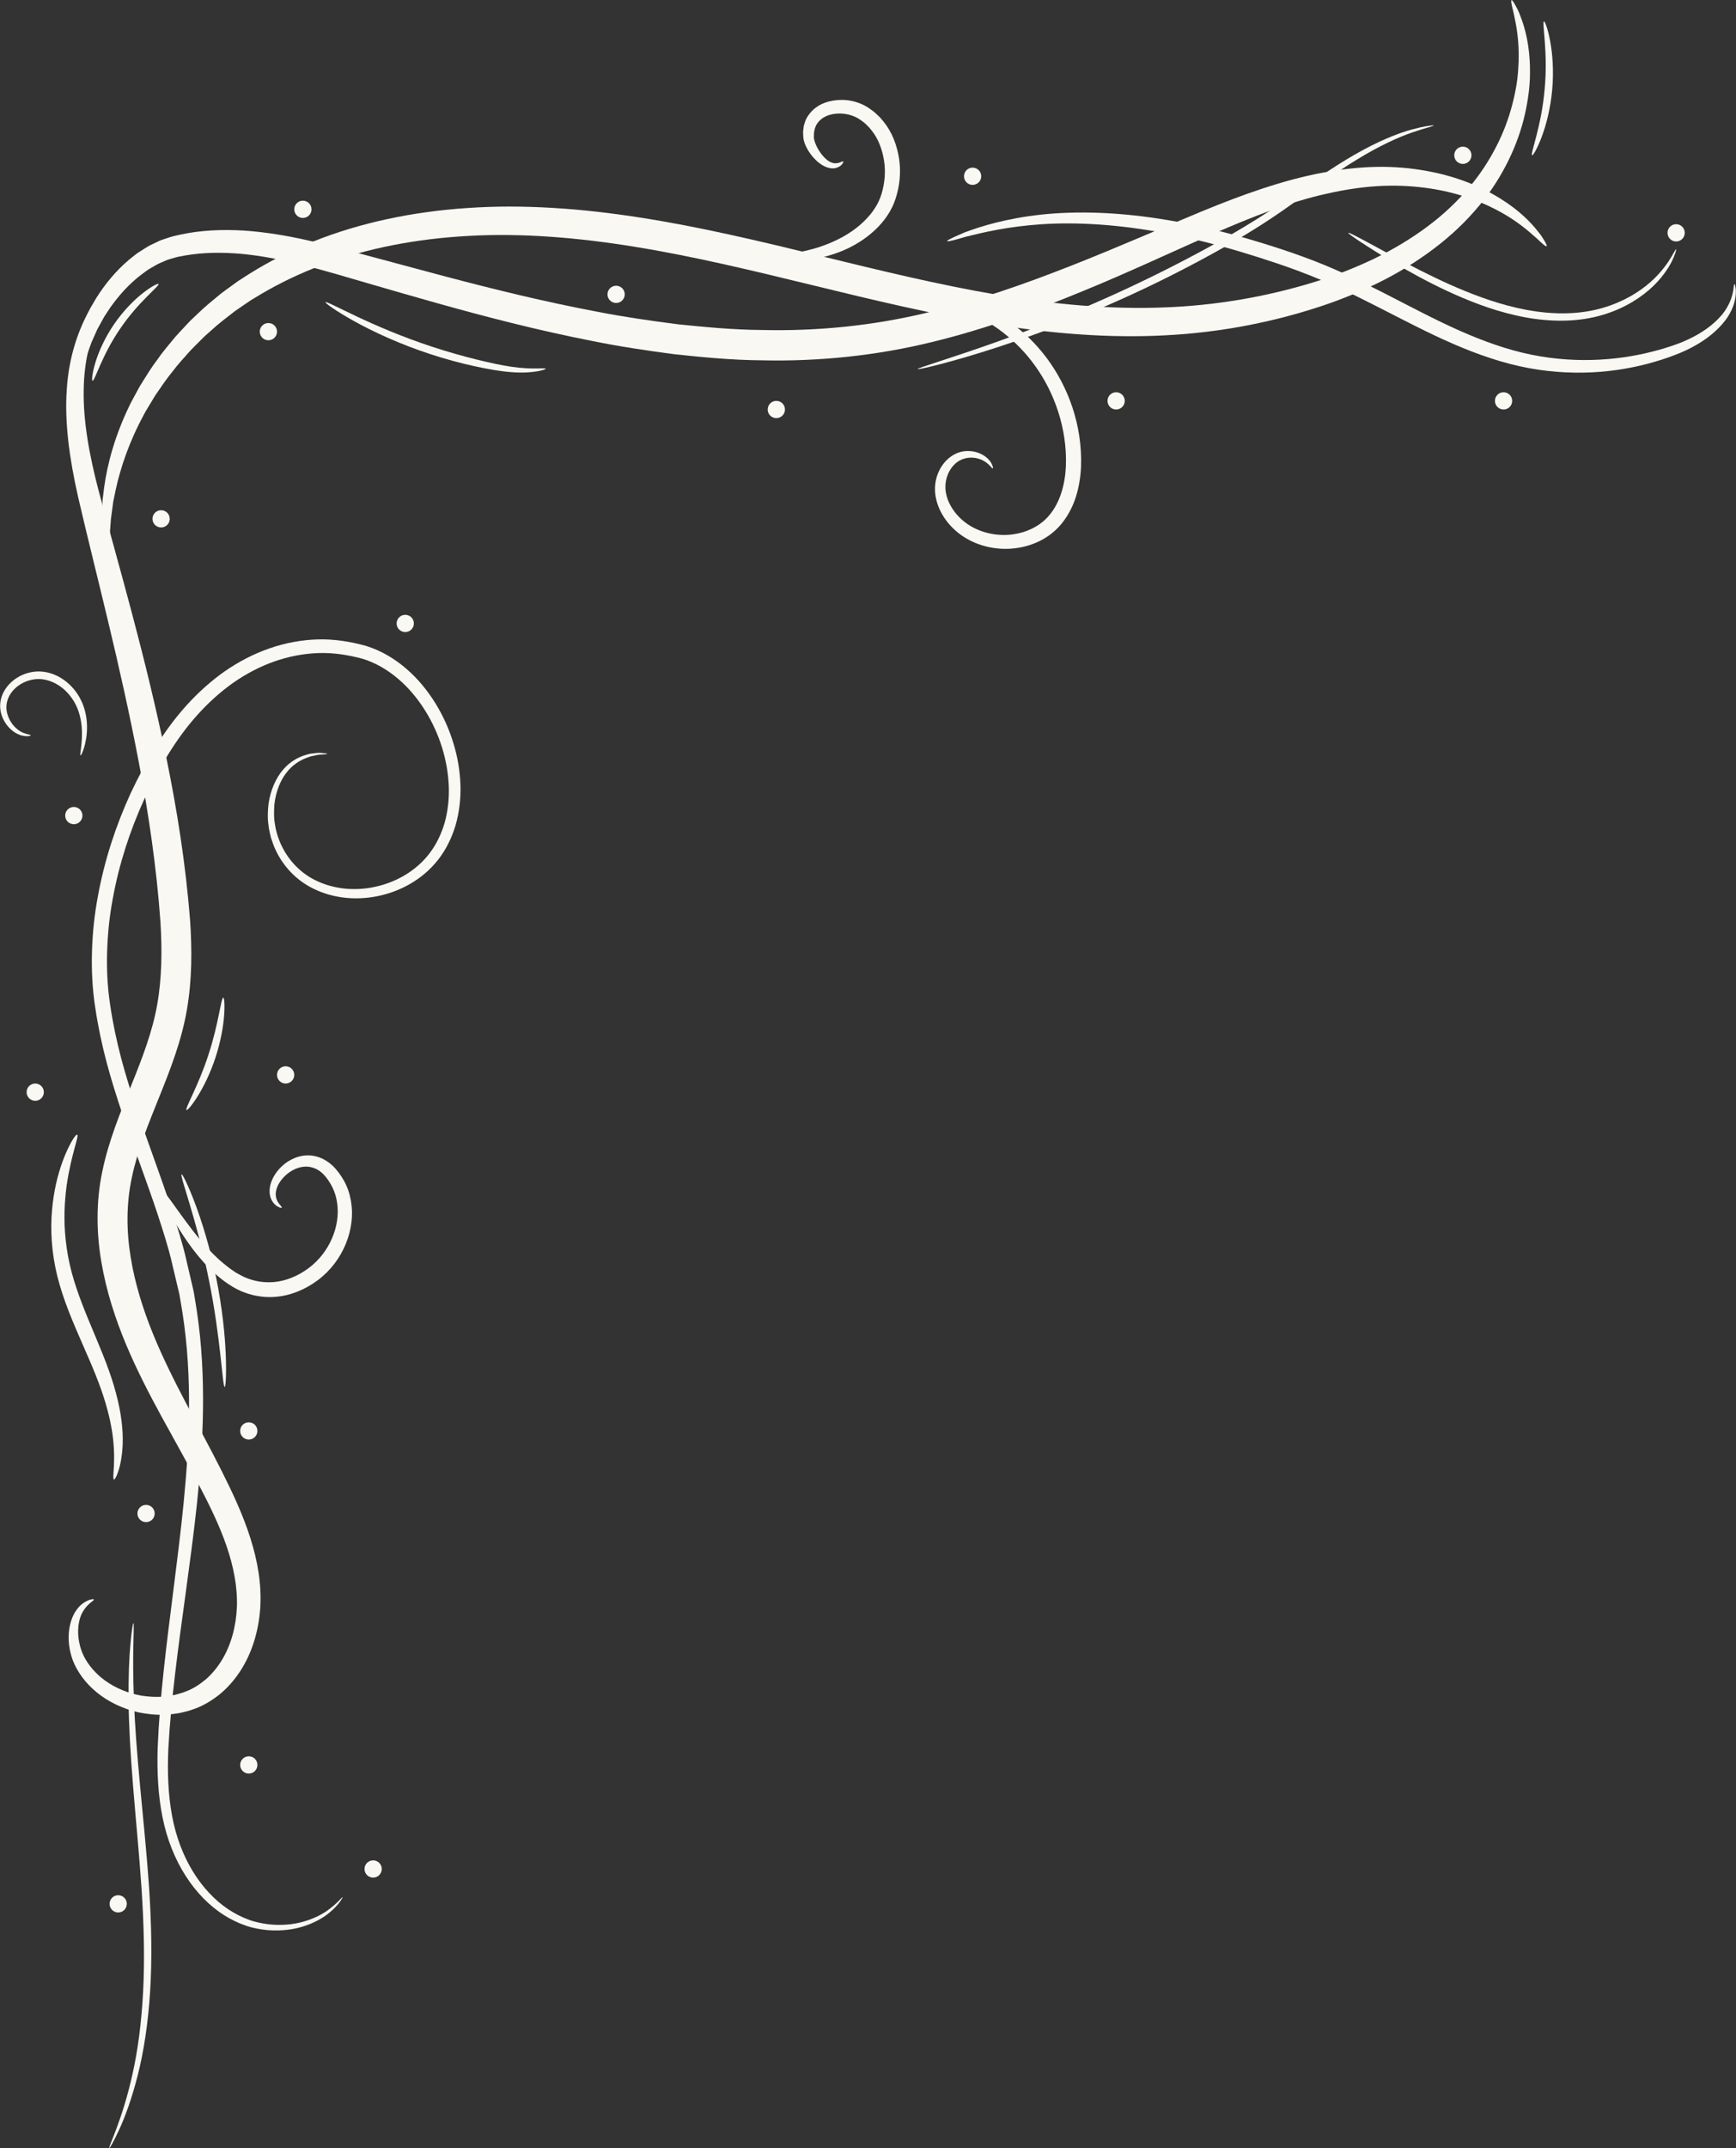 <?xml version="1.0" encoding="UTF-8" standalone="no"?><svg xmlns="http://www.w3.org/2000/svg" xmlns:xlink="http://www.w3.org/1999/xlink" fill="#faf8f3" height="1467" preserveAspectRatio="xMidYMid meet" version="1.2" viewBox="44.3 16.3 1186.4 1467.0" width="1186.4" zoomAndPan="magnify"><rect x="44.3" y="16.3" width="1186.4" height="1467.0" fill="#333333" stroke="none"/><defs><clipPath id="a" xml:id="a"><path d="M 113 16.336 L 1090 16.336 L 1090 399 L 113 399 Z M 113 16.336"/></clipPath><clipPath id="b" xml:id="b"><path d="M 118 1124 L 148 1124 L 148 1483.336 L 118 1483.336 Z M 118 1124"/></clipPath></defs><g><g id="change1_3"><path d="M 195.746 1020.734 C 188.141 1005.609 179.824 990.461 171.672 974.953 C 163.523 959.445 155.504 943.543 148.754 926.934 C 142.023 910.348 136.539 892.93 133.621 874.953 C 130.664 856.965 130.52 838.512 134.395 820.465 C 138.168 802.262 145.594 784.094 153.223 765.172 C 160.84 746.285 168.504 726.621 172.039 705.723 C 175.648 684.992 175.523 664.5 174.219 644.902 C 171.152 605.859 165.188 569.004 158.066 534.121 C 143.797 464.488 125.598 403.23 111.848 351.98 C 105.117 326.465 101.086 303.176 101.5 282.691 C 101.691 262.289 106.559 244.996 112.5 231.957 C 115.488 225.422 118.77 219.887 122.039 215.395 C 123.566 213.059 125.297 211.172 126.723 209.273 C 128.297 207.512 129.723 205.902 130.992 204.477 C 132.352 203.109 133.551 201.906 134.586 200.875 C 135.609 199.805 136.562 199.031 137.27 198.289 C 138.699 196.863 139.348 195.977 139.16 195.684 C 138.969 195.383 137.922 195.676 136.059 196.562 C 135.137 197.02 133.934 197.551 132.652 198.379 C 131.375 199.199 129.891 200.199 128.227 201.355 C 126.656 202.613 124.879 204.027 122.992 205.68 C 121.23 207.453 119.141 209.262 117.242 211.543 C 113.207 215.934 109.129 221.523 105.332 228.285 C 97.773 241.75 91.301 260.133 89.941 282.211 C 88.348 304.188 91.648 329.117 97.613 355.391 C 109.691 407.699 126.297 468.879 139.34 537.797 C 145.844 572.156 151.301 608.645 153.977 646.219 C 155.09 664.891 155.02 683.793 151.754 702.184 C 148.594 720.488 141.617 738.637 134.012 757.457 C 126.465 776.266 118.488 795.547 114.219 816.277 C 109.828 837.086 110.188 858.398 113.602 878.254 C 116.992 898.188 123.129 916.93 130.465 934.469 C 137.832 952.023 146.348 968.348 154.852 983.957 C 163.355 999.555 171.852 1014.445 179.555 1029.066 C 187.273 1043.688 194.25 1057.906 199.105 1072.043 C 203.957 1086.125 206.688 1100.297 206.203 1113.57 C 205.676 1126.879 202.227 1139.59 196.035 1149.785 C 192.957 1154.883 189.242 1159.363 185.039 1163.059 C 180.781 1166.574 176.297 1169.605 171.254 1171.391 C 170.051 1171.965 168.781 1172.348 167.512 1172.684 C 166.242 1173.031 165.008 1173.492 163.727 1173.738 C 161.156 1174.188 158.629 1174.785 156.066 1174.863 C 150.965 1175.422 145.945 1174.965 141.156 1174.301 C 131.609 1172.637 123.094 1168.965 116.344 1164.125 C 109.613 1159.344 104.535 1153.168 101.582 1147.293 C 100.109 1144.285 99.098 1141.184 98.512 1138.219 C 97.875 1135.242 97.625 1132.391 97.703 1129.766 C 97.816 1124.496 99.051 1120.117 100.828 1117.039 C 104.48 1110.809 108.836 1109.438 108.41 1108.586 C 108.289 1108.246 107.219 1108.336 105.117 1108.934 C 103.211 1109.766 100.098 1111.234 97.391 1114.672 C 91.875 1121.32 88.438 1135.008 94.176 1150.473 C 97.301 1158.188 102.637 1165.609 110.297 1171.918 C 117.914 1178.176 127.699 1183.105 138.945 1185.664 C 144.586 1186.766 150.574 1187.586 156.785 1187.227 C 159.898 1187.25 163.031 1186.711 166.234 1186.27 C 167.828 1186.035 169.402 1185.551 171.008 1185.184 C 172.613 1184.812 174.219 1184.395 175.781 1183.754 C 182.195 1181.758 188.352 1178.086 193.992 1173.715 C 199.508 1169.246 204.406 1163.754 208.438 1157.566 C 216.551 1145.16 221.066 1130.133 222.156 1114.402 C 223.191 1098.512 220.391 1082.34 215.406 1066.676 C 210.43 1050.977 203.328 1035.805 195.746 1020.734"/></g><g id="change1_4"><path d="M 118.656 952.043 C 113.668 938.039 106.906 923.375 100.871 907.91 C 97.875 900.176 95.254 892.582 93.266 885.148 C 91.312 877.715 89.977 870.438 89.223 863.41 C 87.648 849.348 88.426 836.504 89.852 825.824 C 92.965 804.441 98.559 791.809 97.02 791.145 C 96.434 790.867 94.234 793.629 91.426 799.277 C 88.629 804.902 85.168 813.438 82.652 824.508 C 80.203 835.559 78.586 849.168 79.719 864.262 C 80.246 871.785 81.484 879.68 83.438 887.676 C 85.426 895.637 88.121 903.668 91.211 911.652 C 97.457 927.621 104.434 942.051 109.734 955.426 C 115.074 968.73 118.711 981.074 120.52 991.641 C 122.418 1002.207 122.41 1010.934 122.172 1016.973 C 121.836 1023.016 121.418 1026.441 122.172 1026.652 C 122.777 1026.832 124.543 1023.746 126.148 1017.57 C 127.664 1011.402 128.844 1002.082 127.789 990.707 C 126.824 979.332 123.699 966.047 118.656 952.043"/></g><g id="change1_5"><path d="M 342.094 496.953 C 339.453 492.652 336.52 488.453 333.207 484.5 C 329.949 480.5 326.285 476.762 322.309 473.281 C 314.379 466.363 304.918 460.582 294.301 457.348 C 283.766 454.438 272.945 452.688 261.734 452.945 C 250.602 453.246 239.367 455.301 228.594 459.031 C 217.82 462.746 207.508 468.094 197.98 474.684 C 188.477 481.344 179.734 489.203 171.828 497.93 C 155.918 515.48 143.887 536.211 133.574 558.055 C 123.508 580.039 115.723 603.578 111.23 628.203 C 108.883 640.5 107.578 653.102 107.176 665.824 C 106.781 678.512 107.387 691.508 109.367 704.184 C 111.219 716.895 113.895 729.371 117.094 741.566 C 120.34 753.75 124.117 765.656 128.047 777.367 C 135.957 800.77 144.688 823.34 152.102 845.766 C 155.75 856.984 159.414 868.102 161.953 879.32 C 163.277 884.926 164.605 890.504 165.918 896.055 L 166.906 900.195 L 167.613 904.398 C 168.086 907.191 168.547 909.977 169.008 912.75 C 172.48 935.043 173.66 957.211 173.488 978.848 C 173.152 1022.184 167.66 1063.316 162.852 1101.848 C 157.93 1140.398 153.391 1176.41 152.055 1209.742 C 151.527 1226.43 152.348 1242.531 155.414 1257.469 C 158.391 1272.402 163.918 1286.047 171.211 1297.387 C 178.488 1308.766 187.578 1317.926 197.418 1324.16 C 202.34 1327.258 207.395 1329.66 212.449 1331.367 C 217.484 1333.121 222.504 1333.895 227.246 1334.379 C 236.75 1335.109 245.266 1333.941 252.195 1331.637 C 259.148 1329.383 264.578 1326.25 268.508 1323.215 C 272.395 1320.105 274.945 1317.285 276.441 1315.254 C 277.898 1313.176 278.562 1312.086 278.418 1311.977 C 277.988 1311.617 275.148 1316.074 267.285 1321.52 C 263.328 1324.16 258.016 1326.844 251.32 1328.684 C 244.66 1330.57 236.547 1331.359 227.648 1330.371 C 223.223 1329.762 218.539 1328.898 213.922 1327.125 C 209.305 1325.418 204.641 1323.035 200.113 1320.027 C 191.094 1313.965 182.77 1305.191 176.117 1294.324 C 169.445 1283.43 164.48 1270.516 161.875 1256.199 C 159.188 1241.879 158.617 1226.34 159.367 1210.023 C 161.145 1177.297 166.074 1141.441 171.367 1102.957 C 176.547 1064.465 182.422 1023.082 183.027 978.949 C 183.32 956.906 182.242 934.199 178.781 911.258 C 178.32 908.395 177.848 905.52 177.387 902.645 L 176.668 898.32 L 175.68 894.055 C 174.344 888.352 173.008 882.621 171.672 876.863 C 169.086 865.305 165.402 853.977 161.727 842.59 C 154.281 819.828 145.586 797.223 137.809 774.078 C 133.934 762.5 130.25 750.809 127.094 738.93 C 123.98 727.035 121.398 714.953 119.609 702.723 C 117.711 690.473 117.152 678.312 117.512 666.129 C 117.891 653.977 119.117 641.883 121.363 630.047 C 125.656 606.34 133.125 583.555 142.789 562.285 C 152.66 541.176 164.344 521.008 179.176 504.543 C 186.578 496.301 194.746 488.902 203.551 482.656 C 212.395 476.469 221.887 471.496 231.738 468.027 C 241.602 464.555 251.812 462.625 261.969 462.277 C 272.094 461.938 282.238 463.555 291.641 466.051 C 300.887 468.777 309.301 473.797 316.523 479.984 C 320.129 483.086 323.5 486.453 326.512 490.09 C 329.578 493.676 332.309 497.516 334.789 501.469 C 344.711 517.289 350.148 535.223 350.977 552.473 C 351.395 561.117 350.449 569.586 348.359 577.527 C 346.125 585.398 342.633 592.754 337.945 598.918 C 328.52 611.359 314.523 618.93 300.695 621.895 C 286.809 624.949 272.789 623.398 261.488 618.188 C 250.027 613.102 241.781 604.062 237.043 594.449 C 235.785 592.055 234.93 589.574 234.043 587.16 C 233.648 585.949 233.391 584.691 233.055 583.477 C 232.695 582.277 232.469 581.051 232.312 579.828 C 231.367 574.977 231.504 570.25 231.797 565.824 C 232.762 556.988 235.828 549.43 239.996 544.051 C 244.141 538.594 249.309 535.539 253.68 533.898 C 254.793 533.504 255.812 533.055 256.824 532.785 C 257.848 532.574 258.801 532.383 259.68 532.203 C 260.566 532.035 261.387 531.809 262.137 531.719 C 262.902 531.664 263.586 531.617 264.207 531.574 C 266.664 531.395 267.945 531.215 267.957 531.035 C 267.969 530.855 266.711 530.688 264.172 530.52 C 263.543 530.484 262.836 530.449 262.039 530.406 C 261.25 530.418 260.398 530.551 259.453 530.641 C 258.512 530.754 257.5 530.867 256.41 531 C 255.332 531.203 254.207 531.598 252.992 531.922 C 248.242 533.348 242.398 536.367 237.602 542.105 C 232.797 547.766 229.156 555.852 227.797 565.352 C 227.301 570.102 227.02 575.223 227.875 580.5 C 228.008 581.836 228.223 583.164 228.57 584.5 C 228.887 585.824 229.145 587.195 229.539 588.543 C 230.426 591.203 231.301 593.953 232.594 596.594 C 237.457 607.195 246.434 617.516 259.016 623.422 C 271.43 629.449 286.766 631.406 302.031 628.34 C 317.219 625.352 332.848 617.301 343.73 603.398 C 349.148 596.48 353.137 588.328 355.73 579.602 C 358.18 570.855 359.293 561.559 358.965 552.18 C 358.605 542.793 357.09 533.281 354.203 523.992 C 351.406 514.684 347.371 505.566 342.094 496.953"/></g><g id="change1_6"><path d="M 196.891 697.625 C 195.352 697.523 193.699 715.684 186.691 736.762 C 179.871 757.895 170.457 773.516 171.762 774.348 C 172.32 774.719 175.434 771.246 179.398 764.902 C 183.375 758.57 188.039 749.25 191.609 738.367 C 195.172 727.484 196.926 717.211 197.465 709.754 C 198.023 702.297 197.566 697.66 196.891 697.625"/></g><g id="change1_7"><path d="M 87.828 480.523 C 83.91 477.727 79.113 475.695 73.934 475.031 C 63.34 473.785 53.418 478.953 48.262 486.43 C 45.656 490.18 44.32 494.551 44.398 498.684 C 44.434 502.805 45.824 506.41 47.523 509.293 C 51.027 515.109 56.129 518.008 59.746 518.715 C 63.406 519.469 65.406 518.727 65.363 518.48 C 65.363 518.031 63.383 518.031 60.34 516.797 C 57.34 515.629 53.309 512.652 50.723 507.531 C 49.488 504.992 48.531 501.926 48.691 498.703 C 48.793 495.516 49.961 492.125 52.148 489.184 C 56.441 483.309 64.855 479.121 73.293 480.176 C 81.863 481.254 89.066 486.836 93.414 493.09 C 97.875 499.379 99.559 506.477 100.109 512.406 C 100.648 518.379 100.121 523.32 99.703 526.723 C 99.277 530.125 98.973 532.047 99.332 532.156 C 99.66 532.258 100.613 530.531 101.68 527.148 C 102.715 523.77 103.852 518.672 103.77 512.203 C 103.66 505.812 102.242 497.805 97.355 490.418 C 94.965 486.758 91.785 483.297 87.828 480.523"/></g><g id="change1_8"><path d="M 1095.25 174.238 C 1090.5 168.129 1082.309 159.727 1069.602 151.891 C 1057 143.984 1039.891 136.684 1018.992 132.98 C 1008.559 131.094 997.211 130.047 985.156 130.262 C 973.09 130.477 960.496 131.891 947.453 134.371 C 921.359 139.289 894.023 148.949 865.816 160.57 C 837.605 172.215 808.094 185.254 776.582 197.66 C 745.105 210.047 711.73 221.918 676.32 230.203 C 640.977 238.57 603.531 242.57 564.945 241.66 C 545.656 241.523 526.602 239.707 507.852 237.785 C 489.125 235.395 470.68 232.73 452.66 229.207 C 416.586 222.422 382.039 213.898 349.18 205.242 C 332.734 200.84 316.703 196.551 301.133 192.371 C 285.574 188.195 270.363 183.961 255.273 180.582 C 240.223 177.168 225.289 174.688 210.676 173.742 C 196.07 172.891 181.746 173.52 168.402 176.336 C 165.074 177.066 161.816 177.695 158.402 178.953 C 156.73 179.527 155.031 180.008 153.438 180.672 C 151.887 181.414 150.348 182.141 148.82 182.883 C 145.676 184.219 143 186.152 140.238 187.859 C 137.406 189.496 135.102 191.688 132.609 193.574 C 123.047 201.602 115.805 210.777 110.074 219.84 C 108.715 222.164 107.387 224.445 106.086 226.68 C 104.883 228.957 103.859 231.293 102.781 233.527 C 102.254 234.652 101.727 235.762 101.211 236.863 C 100.781 238 100.355 239.133 99.941 240.246 C 99.121 242.48 98.312 244.668 97.512 246.801 C 96.277 251.191 95.02 255.383 94.164 259.438 C 93.504 263.535 92.605 267.363 92.289 271.082 C 90.457 285.926 92.289 297.461 93.527 305.039 C 95.426 312.574 96.75 316.371 97.445 316.223 C 98.145 316.078 98.199 312 97.672 304.555 C 97.625 302.68 97.727 300.582 97.727 298.277 C 97.816 295.988 97.582 293.484 97.895 290.777 C 98.133 288.082 98.379 285.184 98.648 282.086 C 99.051 279.008 99.715 275.754 100.254 272.316 C 100.84 268.879 101.996 265.355 102.871 261.613 C 103.949 257.91 105.398 254.125 106.805 250.16 C 107.656 248.227 108.535 246.262 109.434 244.266 C 109.871 243.266 110.32 242.254 110.781 241.23 C 111.32 240.254 111.859 239.266 112.41 238.27 C 113.523 236.281 114.578 234.215 115.781 232.191 C 117.082 230.227 118.398 228.227 119.746 226.195 C 125.375 218.277 132.285 210.406 140.844 203.859 C 143.059 202.355 145.102 200.504 147.539 199.277 C 149.91 197.953 152.223 196.383 154.809 195.449 C 156.066 194.898 157.324 194.348 158.605 193.789 C 159.887 193.316 161.234 193.023 162.547 192.621 C 165.074 191.742 168.098 191.262 171.086 190.723 C 183.082 188.645 196.016 188.488 209.449 189.668 C 222.91 190.945 236.883 193.641 251.32 197.281 C 265.746 200.883 280.664 205.387 296.211 209.902 C 311.715 214.426 327.723 219.043 344.191 223.656 C 377.121 232.867 412.035 241.918 448.84 249.117 C 467.207 252.855 486.148 255.707 505.426 258.234 C 524.77 260.289 544.477 262.199 564.562 262.355 C 604.645 263.309 644.234 258.953 681.016 249.934 C 717.852 241.02 751.969 228.406 783.719 215.348 C 847.301 189.406 901.371 159.559 950.465 148.699 C 962.664 145.902 974.508 144.098 985.652 143.41 C 996.816 142.738 1007.422 143.176 1017.23 144.41 C 1036.891 146.824 1053.223 152.539 1065.625 158.898 C 1078.117 165.184 1086.703 172.137 1092.23 177.113 C 1095.148 179.457 1097.035 181.613 1098.586 182.84 C 1100.082 184.105 1100.992 184.668 1101.273 184.457 C 1101.562 184.23 1101.215 183.254 1100.238 181.523 C 1099.207 179.828 1097.801 177.168 1095.25 174.238"/></g><g clip-path="url(#a)" id="change1_1"><path d="M 1079.41 19 C 1078.332 17.133 1077.613 16.258 1077.289 16.406 C 1076.961 16.539 1077.02 17.695 1077.445 19.773 C 1077.816 21.875 1078.816 24.816 1079.477 28.836 C 1081.188 36.73 1083.004 48.602 1081.848 63.75 C 1081.41 71.316 1079.961 79.66 1077.59 88.531 C 1075.242 97.414 1071.77 106.848 1066.875 116.359 C 1061.996 125.883 1055.773 135.551 1047.965 144.727 C 1040.113 153.922 1030.777 162.852 1019.961 170.891 C 1009.141 178.977 996.984 186.363 983.66 192.844 C 970.281 199.246 955.859 204.938 940.457 209.543 C 909.676 218.828 875.445 225.004 839.281 226.262 C 803.074 227.656 764.867 224.23 725.613 217.559 C 686.328 210.891 646.008 201.098 604.465 190.945 C 562.922 180.828 521.973 171.082 481.586 164.848 C 441.289 158.559 401.453 155.707 363.605 158.359 C 325.801 160.895 290.023 168.531 258.488 181.176 C 242.727 187.465 228.043 194.957 214.676 203.332 C 211.383 205.512 208 207.453 204.879 209.777 C 201.742 212.07 198.645 214.328 195.578 216.562 C 189.723 221.402 183.926 226.039 178.793 231.137 C 177.477 232.383 176.164 233.617 174.871 234.844 C 173.578 236.078 172.41 237.426 171.188 238.695 C 168.793 241.289 166.367 243.77 164.098 246.363 C 159.738 251.676 155.348 256.73 151.672 262.098 C 147.73 267.273 144.461 272.688 141.203 277.863 C 139.508 280.402 138.238 283.152 136.777 285.723 C 135.395 288.352 133.891 290.844 132.711 293.449 C 122.723 314.078 117.621 333.336 115.465 349.215 C 115.23 351.203 114.984 353.137 114.746 355.012 C 114.633 355.953 114.523 356.875 114.41 357.785 C 114.375 358.695 114.344 359.605 114.297 360.492 C 114.172 364.027 114.062 367.34 113.949 370.418 C 114.141 376.57 114.465 381.758 114.914 385.914 C 116.297 394.215 117.352 398.445 118.062 398.355 C 118.77 398.266 119.105 393.863 119.082 385.723 C 119.309 381.648 119.645 376.617 120.105 370.723 C 120.5 367.789 120.926 364.633 121.375 361.254 C 121.488 360.414 121.598 359.559 121.711 358.695 C 121.902 357.828 122.082 356.965 122.273 356.078 C 122.633 354.305 123.016 352.484 123.41 350.609 C 126.656 335.672 132.609 317.785 142.988 298.785 C 144.215 296.383 145.777 294.09 147.18 291.676 C 148.676 289.316 149.965 286.781 151.684 284.457 C 154.988 279.715 158.27 274.754 162.188 270.035 C 165.84 265.117 170.164 260.523 174.434 255.695 C 176.648 253.34 179.016 251.094 181.344 248.746 C 182.535 247.59 183.668 246.363 184.914 245.254 C 186.172 244.141 187.43 243.027 188.699 241.906 C 193.668 237.289 199.227 233.137 204.812 228.789 C 207.719 226.801 210.676 224.781 213.652 222.738 C 216.605 220.66 219.863 218.918 222.988 216.965 C 235.75 209.465 249.691 202.781 264.668 197.191 C 294.594 185.961 328.609 179.312 364.762 177.391 C 400.926 175.383 439.133 178.469 478.406 184.883 C 517.715 191.215 558.047 200.941 599.566 211.059 C 641.078 221.199 682.004 231.004 722.289 237.559 C 762.551 244.129 802.277 247.309 840.133 245.32 C 878.027 243.445 913.594 236.371 945.645 225.902 C 961.699 220.703 976.82 214.305 990.84 207.117 C 1004.828 199.828 1017.621 191.52 1028.957 182.434 C 1040.316 173.371 1050.055 163.379 1058.18 153.047 C 1066.312 142.66 1072.57 131.879 1077.32 121.344 C 1082.094 110.812 1085.262 100.48 1087.195 90.801 C 1089.152 81.133 1090.059 72.113 1089.902 64.02 C 1089.859 47.793 1086.566 35.473 1083.488 27.656 C 1082.129 23.672 1080.445 20.875 1079.41 19"/></g><g id="change1_9"><path d="M 279.629 823.07 C 277.43 819.141 274.902 815.504 271.676 812.438 C 268.477 809.395 264.508 807.047 260.309 806.004 C 256.105 804.926 251.836 805.184 248.188 806.25 C 240.816 808.441 235.727 813.168 232.516 817.906 C 230.906 820.309 229.773 822.793 229.121 825.238 C 228.492 827.688 228.391 830.078 228.727 832.191 C 229.48 836.48 232.02 839.039 233.785 840.074 C 235.582 841.176 236.703 841.285 236.84 841.027 C 237.055 840.68 236.289 839.926 235.176 838.512 C 234.031 837.145 232.75 834.875 232.738 831.797 C 232.75 828.742 234.156 824.891 237.176 821.344 C 240.109 817.84 244.625 814.469 249.996 813.336 C 255.352 812.145 261.184 813.762 265.668 818.57 C 267.926 820.914 269.855 823.961 271.531 827.227 C 273.113 830.449 274.172 834.055 274.711 837.871 C 276.98 853.199 269.812 871.414 255.242 882.297 C 247.996 887.676 239.57 891.18 231.211 891.844 C 222.84 892.516 214.742 890.574 207.988 886.742 C 207.137 886.262 206.281 885.836 205.449 885.328 C 204.621 884.758 203.789 884.184 202.969 883.621 C 201.293 882.543 199.789 881.254 198.238 880.074 C 196.699 878.883 195.285 877.559 193.824 876.336 C 192.441 875.008 191.082 873.719 189.746 872.438 C 184.5 867.184 180.027 861.793 176.062 856.715 C 168.211 846.508 162.277 837.727 157.82 831.887 C 153.402 826.004 150.605 822.98 150.012 823.375 C 149.414 823.77 151.055 827.508 154.414 834.02 C 157.82 840.523 162.797 849.898 170.133 860.996 C 173.828 866.52 178.176 872.449 183.523 878.355 C 188.938 884.25 195.148 890.113 203.191 894.988 C 211.305 899.938 221.562 902.668 231.996 901.949 C 242.457 901.266 252.758 897.051 261.488 890.551 C 279.047 877.434 287.516 855.258 284.137 836.391 C 283.324 831.664 281.82 827.125 279.629 823.07"/></g><g id="change1_10"><path d="M 648.156 99.391 L 645.977 96.797 C 645.234 95.945 644.359 95.227 643.547 94.438 C 641.977 92.832 640.133 91.562 638.336 90.297 C 634.652 87.723 630.293 86.027 626.137 85.195 C 621.922 84.332 617.699 84.355 613.664 85.008 C 609.656 85.691 605.734 87.016 602.422 89.375 C 599.094 91.664 596.465 94.855 594.883 98.336 C 594.309 100.121 593.547 101.871 593.445 103.625 C 593.332 104.5 593.195 105.367 593.129 106.207 C 593.164 107.051 593.188 107.871 593.219 108.68 C 593.23 110.184 593.512 112.184 594.062 113.629 C 594.547 115.18 595.195 116.492 595.871 117.75 C 597.207 120.246 598.793 122.32 600.434 124.152 C 603.711 127.734 607.41 130.305 611.148 131.035 C 612.07 131.227 612.938 131.352 613.812 131.25 C 614.227 131.215 614.645 131.195 615.023 131.16 C 615.418 131.07 615.777 130.934 616.125 130.836 C 617.562 130.484 618.461 129.598 619.227 129.082 C 620.473 127.691 620.844 126.836 620.598 126.602 C 620.34 126.344 619.441 126.691 618.094 127.332 C 616.645 127.789 614.633 128.207 612.273 127.16 C 609.902 126.219 607.262 123.828 604.926 120.504 C 603.781 118.84 602.633 116.953 601.793 114.875 C 601.375 113.855 600.961 112.754 600.758 111.723 C 600.477 110.633 600.465 109.867 600.543 108.555 C 600.555 107.961 600.578 107.363 600.613 106.758 C 600.723 106.195 600.848 105.613 600.973 105.027 C 601.094 103.828 601.746 102.84 602.117 101.715 C 603.273 99.684 604.926 97.91 607.129 96.551 C 611.543 93.855 618.012 93.113 624.137 94.516 C 627.238 95.293 630.09 96.492 632.742 98.449 C 634.09 99.457 635.492 100.438 636.664 101.727 C 637.27 102.344 637.941 102.895 638.504 103.578 L 640.168 105.637 C 644.594 111.203 647.289 118.504 648.492 126.152 C 649.684 133.855 648.875 141.637 646.785 148.59 C 644.695 155.641 640.75 161.301 635.91 166.285 C 626.258 176.145 614.285 181.66 604.07 185.051 C 593.715 188.309 584.852 189.586 578.707 190.238 C 572.539 190.902 569.031 191.113 568.953 191.891 C 568.898 192.531 572.312 193.688 578.738 194.27 C 585.152 194.844 594.613 194.676 606.027 192.102 C 617.273 189.375 630.898 184.176 642.617 173.059 C 648.355 167.668 653.793 160.246 656.422 151.723 C 659.152 143.266 660.152 133.945 658.738 124.656 C 657.301 115.414 653.93 106.465 648.156 99.391"/></g><g id="change1_11"><path d="M 394.152 266.812 C 387.105 265.824 378.793 263.984 369.582 261.715 C 360.383 259.438 350.348 256.605 339.969 253.203 C 319.176 246.41 300.984 238.504 288.012 232.371 C 275.023 226.23 267.148 222.02 266.746 222.68 C 266.406 223.242 273.641 228.578 286.336 235.629 C 299.008 242.668 317.266 251.238 338.352 258.121 C 348.887 261.582 359.113 264.309 368.492 266.363 C 377.863 268.398 386.434 269.902 393.758 270.441 C 408.473 271.641 417.43 268.676 417.215 268.094 C 417.078 267.297 408.238 268.879 394.152 266.812"/></g><g id="change1_12"><path d="M 1229.668 210.316 C 1229.488 210.328 1229.332 210.855 1229.172 211.844 C 1229.016 212.832 1228.961 214.281 1228.5 216.113 C 1227.789 219.785 1225.949 225.074 1221.602 230.633 C 1217.188 236.113 1210.402 241.793 1201.355 246.441 C 1196.84 248.789 1191.887 250.891 1186.324 252.676 C 1180.789 254.551 1174.82 256.18 1168.52 257.617 C 1143.355 263.32 1111.707 264.727 1078.793 255.629 C 1062.336 251.113 1045.629 244.219 1028.688 236.023 C 1011.727 227.836 994.469 218.426 976.246 209.465 C 967.16 204.961 957.957 200.785 948.758 197 C 939.547 193.238 930.332 189.926 921.246 186.891 C 903.078 180.883 885.297 175.766 868.117 171.801 C 833.789 163.758 801.828 160.715 775.09 161.57 C 748.309 162.332 726.973 167.242 712.809 171.789 C 709.27 172.988 706.121 174 703.449 175.035 C 700.809 176.156 698.586 177.133 696.797 177.965 C 693.25 179.605 691.449 180.625 691.586 180.953 C 691.719 181.289 693.766 180.918 697.516 179.918 C 699.406 179.414 701.707 178.762 704.414 177.953 C 707.145 177.246 710.336 176.562 713.887 175.676 C 728.129 172.395 749.082 168.711 775.191 168.879 C 801.277 168.98 832.328 172.676 865.906 181.074 C 882.699 185.219 900.137 190.453 918 196.492 C 935.895 202.535 953.777 209.812 971.688 218.75 C 989.637 227.578 1006.984 236.953 1024.309 245.176 C 1041.629 253.395 1059.02 260.367 1076.344 264.848 C 1093.68 269.352 1110.777 271.059 1126.641 270.766 C 1142.535 270.473 1157.23 268.137 1170.25 264.727 C 1176.766 262.996 1182.887 261.062 1188.539 258.875 C 1194.223 256.773 1199.539 254.246 1204.176 251.496 C 1213.547 246.039 1220.535 239.414 1224.871 233 C 1229.148 226.488 1230.508 220.355 1230.578 216.348 C 1230.711 214.336 1230.418 212.809 1230.23 211.801 C 1230.039 210.801 1229.848 210.305 1229.668 210.316"/></g><g id="change1_13"><path d="M 709.078 222.668 C 692 216.246 677.117 214.977 667.117 215.383 C 657.051 215.785 651.684 217.379 651.762 217.988 C 651.852 218.797 657.332 218.57 667.004 219.414 C 676.621 220.223 690.609 222.57 706.301 229.441 C 721.918 236.223 739.039 248.219 751.992 266.531 C 764.934 284.637 773.707 309.004 772.73 334.605 C 772.203 347.25 768.73 359.414 761.496 368.047 C 754.43 376.617 743.398 380.973 732.906 381.559 C 722.312 382.141 712.145 379.055 704.641 373.574 C 697.078 368.094 691.98 360.211 690.73 352.652 C 689.406 345.152 692.18 337.84 696.449 333.617 C 700.719 329.215 706.324 328.328 710.707 329.027 C 715.133 329.723 718.156 331.832 719.906 333.461 C 721.672 335.133 722.402 336.336 722.781 336.168 C 723.051 336.066 722.996 334.551 721.523 332.148 C 720.062 329.812 716.895 326.633 711.605 325.105 C 708.988 324.355 705.887 324.027 702.504 324.566 C 699.113 325.117 695.539 326.746 692.539 329.363 C 686.473 334.504 682.305 343.566 683.477 353.664 C 684.633 363.625 690.496 373.371 699.426 380.402 C 708.426 387.465 720.582 391.508 733.332 391.082 C 739.703 390.855 746.238 389.531 752.465 386.848 C 758.688 384.184 764.598 380.074 769.246 374.582 C 773.832 369.184 777.234 362.758 779.438 356.012 C 781.617 349.238 782.773 342.176 783.078 335.078 C 784.145 306.668 774.191 280.301 759.711 260.918 C 745.172 241.312 726.031 228.969 709.078 222.668"/></g><g id="change1_14"><path d="M 1184.484 194.988 C 1180.934 200.211 1175.09 207.477 1165.848 214 C 1156.703 220.535 1144.242 226.387 1129.57 228.855 C 1114.875 231.395 1098.172 230.484 1081.285 226.621 C 1064.355 222.77 1048.809 216.672 1034.957 210.531 C 1021.129 204.332 1008.996 197.977 998.84 192.562 C 978.586 181.594 966.082 174.641 965.699 175.305 C 965.52 175.605 968.406 177.73 973.797 181.301 C 979.191 184.848 987.078 189.867 997.043 195.742 C 1007.02 201.602 1019.07 208.352 1032.98 214.867 C 1046.887 221.324 1062.695 227.699 1080.141 231.664 C 1097.555 235.652 1115.023 236.48 1130.402 233.551 C 1145.84 230.676 1158.734 224.164 1168.035 216.93 C 1177.43 209.723 1183.09 201.738 1186.203 196.023 C 1189.246 190.184 1190.023 186.613 1189.785 186.531 C 1189.371 186.352 1187.945 189.656 1184.484 194.988"/></g><g id="change1_15"><path d="M 1099.465 30.926 C 1097.914 31.25 1102.328 51.742 1099.945 77.043 C 1097.836 102.367 1089.879 121.762 1091.352 122.344 C 1091.961 122.613 1094.746 118.078 1097.801 110.082 C 1100.855 102.109 1103.934 90.555 1105.102 77.492 C 1106.25 64.434 1105.262 52.531 1103.645 44.141 C 1102.047 35.719 1100.105 30.777 1099.465 30.926"/></g><g id="change1_16"><path d="M 227.719 236.898 C 224.469 236.898 221.832 239.535 221.832 242.793 C 221.832 246.039 224.469 248.676 227.719 248.676 C 230.977 248.676 233.613 246.039 233.613 242.793 C 233.613 239.535 230.977 236.898 227.719 236.898"/></g><g id="change1_17"><path d="M 154.402 364.723 C 151.145 364.723 148.504 367.363 148.504 370.621 C 148.504 373.875 151.145 376.504 154.402 376.504 C 157.66 376.504 160.301 373.875 160.301 370.621 C 160.301 367.363 157.66 364.723 154.402 364.723"/></g><g id="change1_18"><path d="M 321.242 436.156 C 317.996 436.156 315.355 438.793 315.355 442.051 C 315.355 445.309 317.996 447.945 321.242 447.945 C 324.5 447.945 327.141 445.309 327.141 442.051 C 327.141 438.793 324.5 436.156 321.242 436.156"/></g><g id="change1_19"><path d="M 239.512 744.453 C 236.254 744.453 233.613 747.094 233.613 750.348 C 233.613 753.605 236.254 756.246 239.512 756.246 C 242.758 756.246 245.398 753.605 245.398 750.348 C 245.398 747.094 242.758 744.453 239.512 744.453"/></g><g id="change1_20"><path d="M 144.125 1043.98 C 140.867 1043.98 138.227 1046.621 138.227 1049.875 C 138.227 1053.121 140.867 1055.762 144.125 1055.762 C 147.383 1055.762 150.012 1053.121 150.012 1049.875 C 150.012 1046.621 147.383 1043.98 144.125 1043.98"/></g><g id="change1_21"><path d="M 214.324 1215.672 C 211.066 1215.672 208.43 1218.309 208.43 1221.566 C 208.43 1224.824 211.066 1227.461 214.324 1227.461 C 217.586 1227.461 220.211 1224.824 220.211 1221.566 C 220.211 1218.309 217.586 1215.672 214.324 1215.672"/></g><g id="change1_22"><path d="M 214.324 987.586 C 211.066 987.586 208.43 990.227 208.43 993.48 C 208.43 996.727 211.066 999.367 214.324 999.367 C 217.586 999.367 220.211 996.727 220.211 993.48 C 220.211 990.227 217.586 987.586 214.324 987.586"/></g><g id="change1_23"><path d="M 125.07 1310.551 C 121.824 1310.551 119.184 1313.176 119.184 1316.434 C 119.184 1319.691 121.824 1322.328 125.07 1322.328 C 128.328 1322.328 130.969 1319.691 130.969 1316.434 C 130.969 1313.176 128.328 1310.551 125.07 1310.551"/></g><g id="change1_24"><path d="M 299.301 1286.73 C 296.055 1286.73 293.414 1289.371 293.414 1292.625 C 293.414 1295.883 296.055 1298.523 299.301 1298.523 C 302.559 1298.523 305.199 1295.883 305.199 1292.625 C 305.199 1289.371 302.559 1286.73 299.301 1286.73"/></g><g id="change1_25"><path d="M 94.75 567.375 C 91.492 567.375 88.852 570.012 88.852 573.27 C 88.852 576.527 91.492 579.152 94.75 579.152 C 98.008 579.152 100.648 576.527 100.648 573.27 C 100.648 570.012 98.008 567.375 94.75 567.375"/></g><g id="change1_26"><path d="M 68.371 756.246 C 65.125 756.246 62.484 758.883 62.484 762.129 C 62.484 765.387 65.125 768.023 68.371 768.023 C 71.629 768.023 74.27 765.387 74.27 762.129 C 74.27 758.883 71.629 756.246 68.371 756.246"/></g><g id="change1_27"><path d="M 465.363 211.43 C 462.105 211.43 459.465 214.059 459.465 217.312 C 459.465 220.57 462.105 223.207 465.363 223.207 C 468.609 223.207 471.25 220.57 471.25 217.312 C 471.25 214.059 468.609 211.43 465.363 211.43"/></g><g id="change1_28"><path d="M 807.074 284.164 C 803.816 284.164 801.176 286.812 801.176 290.059 C 801.176 293.316 803.816 295.953 807.074 295.953 C 810.332 295.953 812.969 293.316 812.969 290.059 C 812.969 286.812 810.332 284.164 807.074 284.164"/></g><g id="change1_29"><path d="M 574.852 290.059 C 571.594 290.059 568.953 292.699 568.953 295.953 C 568.953 299.211 571.594 301.84 574.852 301.84 C 578.109 301.84 580.75 299.211 580.75 295.953 C 580.75 292.699 578.109 290.059 574.852 290.059"/></g><g id="change1_30"><path d="M 1044.023 116.449 C 1040.777 116.449 1038.137 119.09 1038.137 122.344 C 1038.137 125.602 1040.777 128.238 1044.023 128.238 C 1047.281 128.238 1049.922 125.602 1049.922 122.344 C 1049.922 119.09 1047.281 116.449 1044.023 116.449"/></g><g id="change1_31"><path d="M 1071.852 284.164 C 1068.594 284.164 1065.953 286.812 1065.953 290.059 C 1065.953 293.316 1068.594 295.953 1071.852 295.953 C 1075.109 295.953 1077.738 293.316 1077.738 290.059 C 1077.738 286.812 1075.109 284.164 1071.852 284.164"/></g><g id="change1_32"><path d="M 708.988 130.777 C 705.73 130.777 703.102 133.418 703.102 136.664 C 703.102 139.918 705.73 142.559 708.988 142.559 C 712.246 142.559 714.887 139.918 714.887 136.664 C 714.887 133.418 712.246 130.777 708.988 130.777"/></g><g id="change1_33"><path d="M 1189.785 169.406 C 1186.527 169.406 1183.898 172.047 1183.898 175.305 C 1183.898 178.559 1186.527 181.199 1189.785 181.199 C 1193.043 181.199 1195.684 178.559 1195.684 175.305 C 1195.684 172.047 1193.043 169.406 1189.785 169.406"/></g><g id="change1_34"><path d="M 251.297 153.348 C 248.039 153.348 245.398 155.988 245.398 159.246 C 245.398 162.5 248.039 165.141 251.297 165.141 C 254.555 165.141 257.195 162.5 257.195 159.246 C 257.195 155.988 254.555 153.348 251.297 153.348"/></g><g clip-path="url(#b)" id="change1_2"><path d="M 139.957 1235.109 C 137.945 1213.535 136.449 1194.098 135.844 1177.746 C 135.203 1161.398 135.227 1148.148 135.461 1138.996 C 135.676 1129.844 135.844 1124.754 135.453 1124.723 C 135.137 1124.699 134.281 1129.719 133.453 1138.883 C 132.586 1148.059 132.004 1161.375 132.184 1177.836 C 132.328 1194.301 133.441 1213.875 135.203 1235.523 C 136.934 1257.176 139.305 1280.902 141.023 1305.82 C 142.688 1330.73 143.238 1354.504 142.125 1376.051 C 141.035 1397.602 138.43 1416.895 134.832 1432.793 C 127.789 1464.699 118.027 1482.801 119.027 1483.215 C 119.285 1483.352 121.914 1478.973 125.766 1470.582 C 129.656 1462.215 134.328 1449.652 138.395 1433.625 C 142.496 1417.625 145.516 1398.105 146.887 1376.32 C 148.27 1354.535 147.863 1330.527 146.191 1305.473 C 144.461 1280.43 141.945 1256.691 139.957 1235.109"/></g><g id="change1_35"><path d="M 192.07 889.012 C 187.938 868.73 182.387 850.797 177.602 838.133 C 172.816 825.465 169.008 817.984 168.391 818.23 C 166.906 818.805 178.973 849.922 187.004 890.047 C 195.25 930.125 196.273 963.477 197.867 963.418 C 198.52 963.418 199.113 955.043 198.586 941.512 C 198.059 927.98 196.184 909.305 192.07 889.012"/></g><g id="change1_36"><path d="M 142.09 216.336 C 136.16 220.941 128.664 228.34 122.148 237.863 C 115.656 247.398 111.488 257.078 109.375 264.277 C 107.242 271.508 106.895 276.168 107.523 276.324 C 109.051 276.742 113.824 259.008 126.418 240.785 C 138.809 222.398 153.57 211.484 152.629 210.227 C 152.258 209.688 148.043 211.723 142.09 216.336"/></g><g id="change1_37"><path d="M 1020.141 102.32 C 1018.848 102.547 1017.23 102.75 1015.355 103.188 C 1013.488 103.66 1011.332 104.199 1008.906 104.805 C 999.266 107.43 985.719 112.91 970.238 121.828 C 954.68 130.645 937.457 143.086 918.121 156.223 C 898.82 169.375 876.5 182.141 852.527 194.598 C 804.625 219.57 759.113 237.797 725.762 249.664 C 709.078 255.617 695.438 260.062 686.016 263.152 C 676.578 266.207 671.363 267.969 671.465 268.328 C 671.555 268.668 676.949 267.555 686.574 265.086 C 696.191 262.59 710.043 258.66 726.941 253.125 C 760.73 242.098 806.734 224.309 854.918 199.176 C 878.992 186.68 901.461 173.652 920.809 160.164 C 940.117 146.711 956.98 134.066 972.102 124.984 C 987.145 115.785 1000.188 109.902 1009.523 106.723 C 1011.859 105.949 1013.938 105.277 1015.746 104.68 C 1017.555 104.086 1019.117 103.727 1020.363 103.344 C 1022.871 102.613 1024.172 102.141 1024.148 101.973 C 1024.117 101.793 1022.734 101.918 1020.141 102.32"/></g></g></svg>